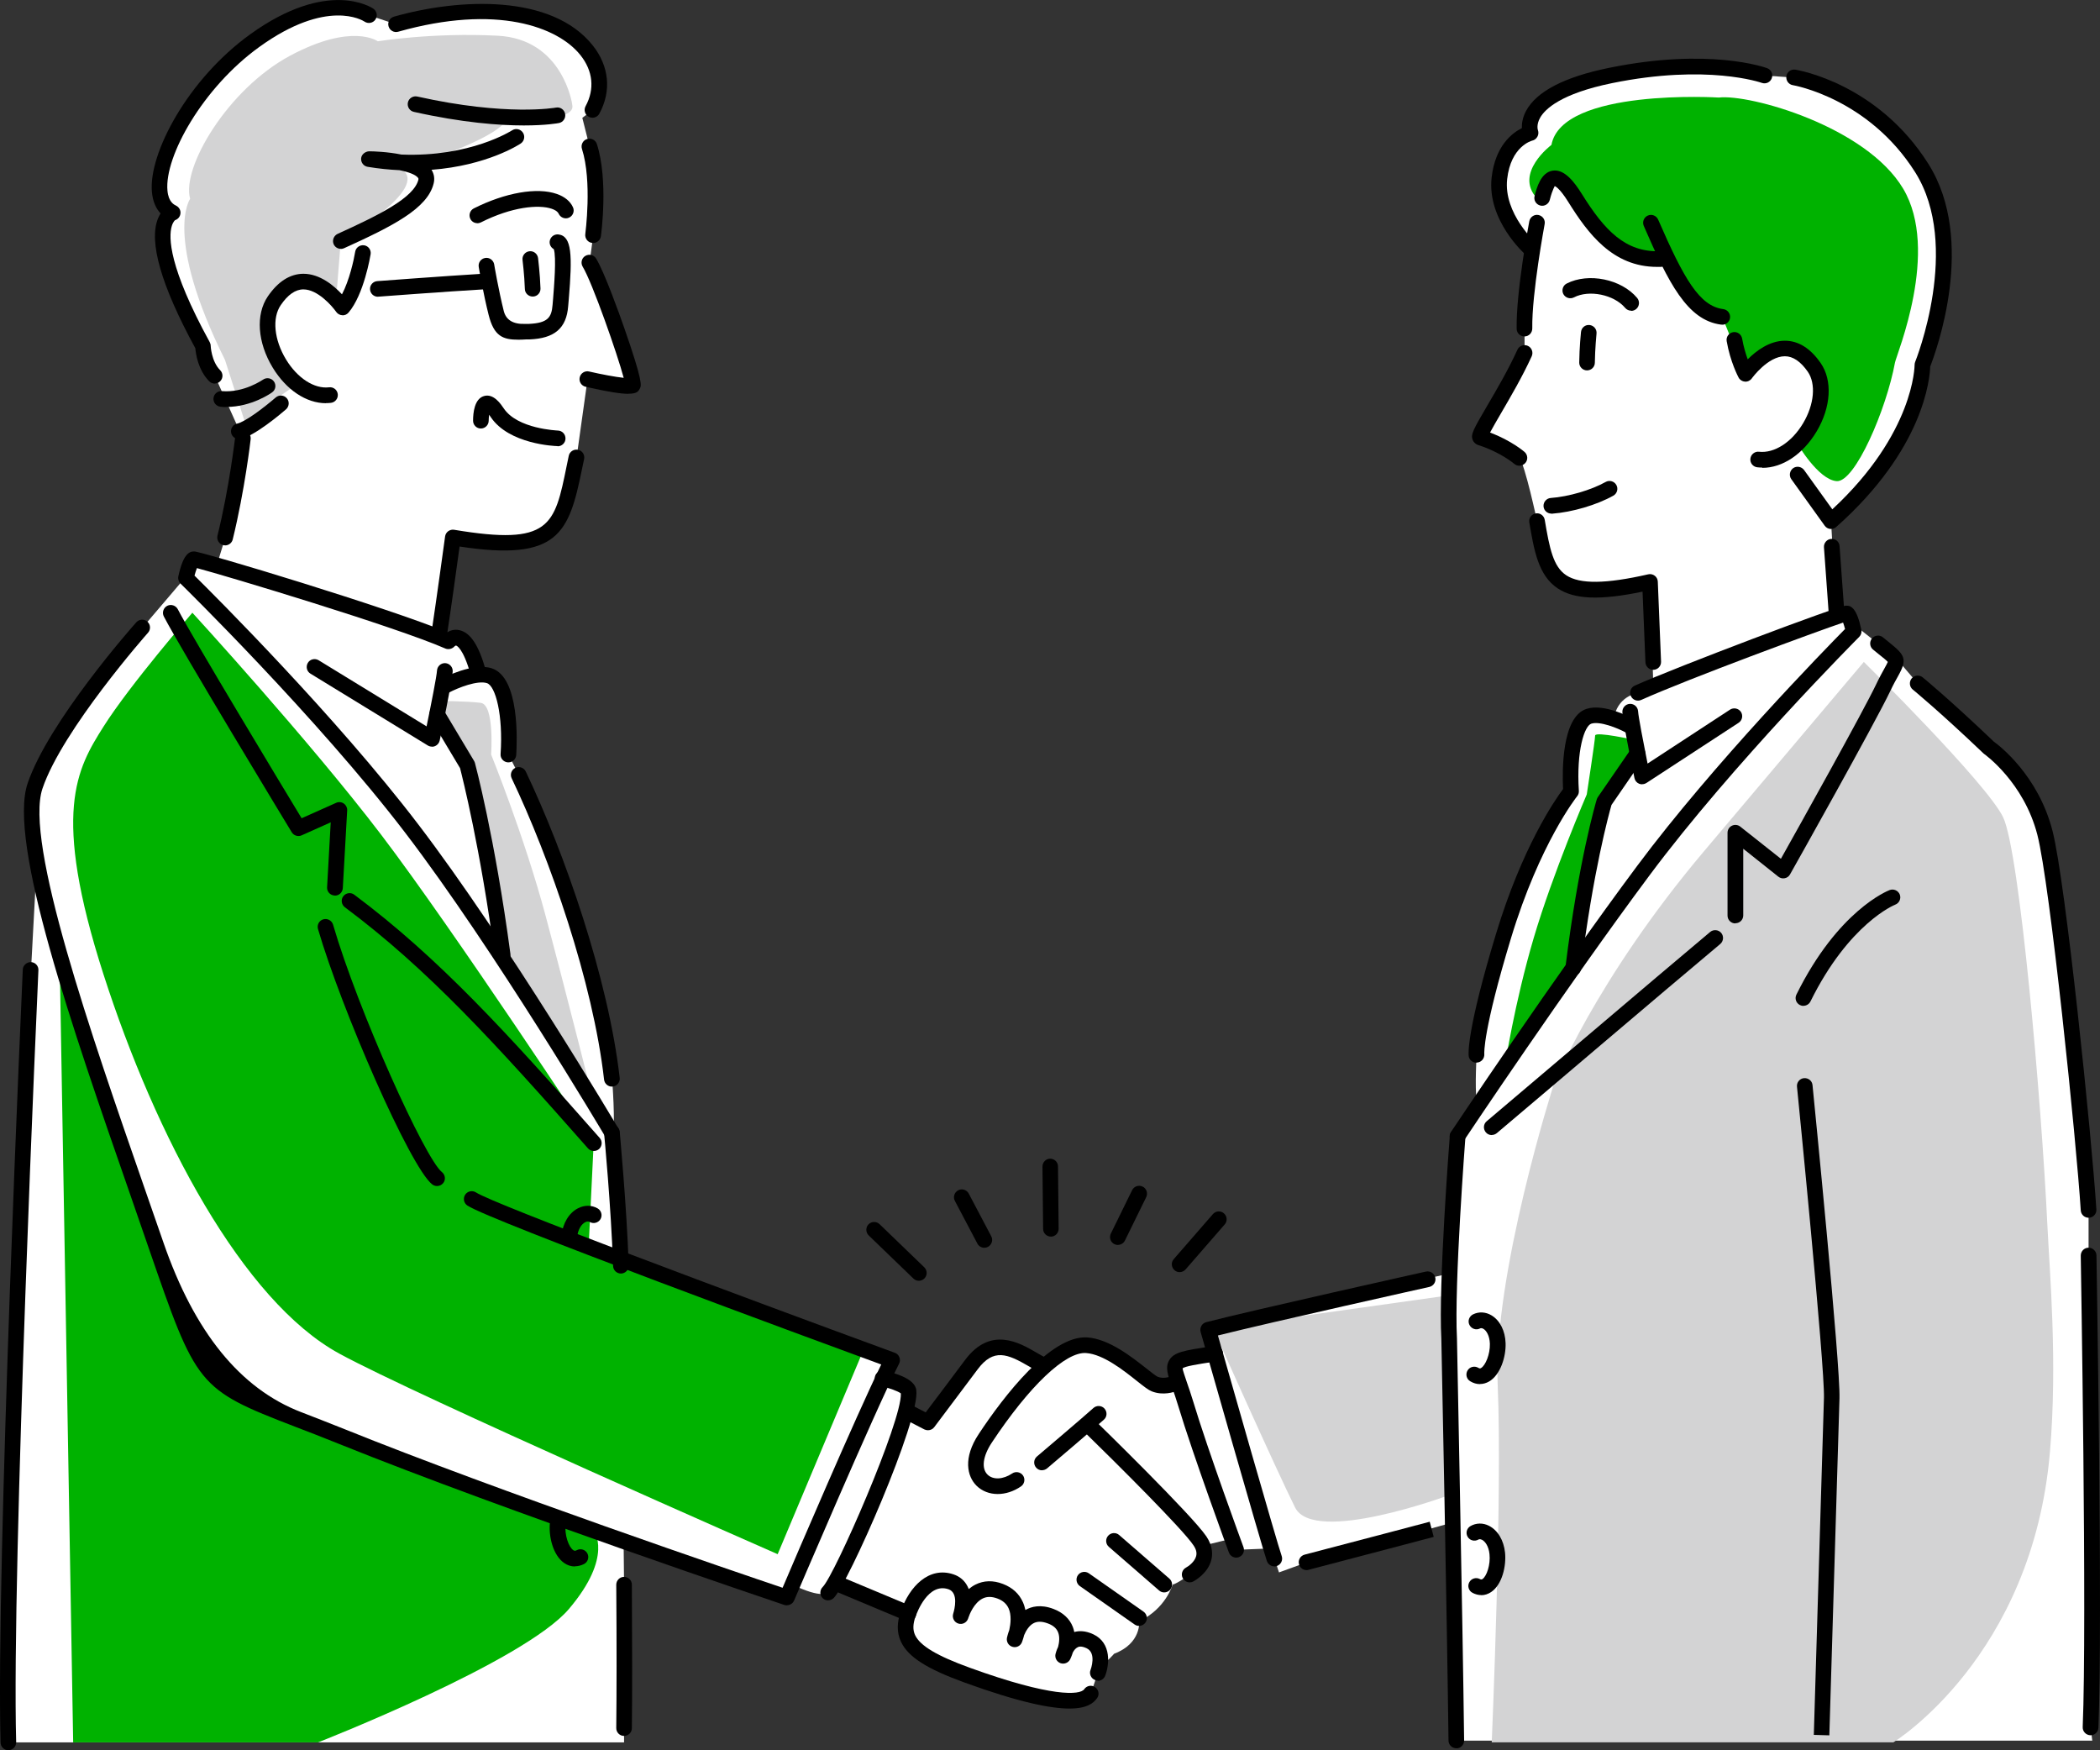 <?xml version="1.0" encoding="UTF-8"?>
<svg xmlns="http://www.w3.org/2000/svg" id="b" width="225.86" height="188.21" viewBox="0 0 225.86 188.21">
  <rect x="0" y="0" width="225.86" height="188.21" fill="#333333" stroke="none"/>
  <defs>
    <style>.d{fill:#d3d3d4;}.e{fill:#fff;}.f{fill:#00b200;}</style>
  </defs>
  <g id="c">
    <path class="e" d="M224.63,135.02v-4.91c-.48-7.64-3.33-35.26-4.7-40.56-1.56-6.05-6.02-9.14-6.02-9.14-4.82-4.6-7.66-6.92-7.66-6.92l-2.36-2.76-1.46-1.15c-.14-.11-.3-.24-.46-.38h0s-2.59-2.05-2.59-2.05l-.14.18c-.15-.57-.41-1.35-.68-1.35-.06,0-.43.12-1.03.33-.02-.1-.05-.2-.09-.29l.09-.03-.6-9.94c9.97-8.84,9.83-16.8,9.83-16.8,0,0,5.23-12.78-.07-21.17-5.3-8.39-13.73-9.74-13.73-9.74l-3.17-.21s-5.9-2.18-16.56,0c-10.27,2.1-8.59,6.19-8.59,6.19,0,0-2.88.64-3.35,4.86-.48,4.22,3.42,7.65,3.42,7.65l.6-2.87s-1.41,7.48-1.34,11.39v2.63c-1.94,4.27-5.23,8.93-4.75,9.08,2.63.83,4.19,2.19,4.19,2.19.59.64,1.91,6.81,1.91,6.81,1.01,5.97,1.65,8.94,12.15,6.54l.35,11.22c-.61.26-1.16.49-1.63.7,0,0-2,.23-2.55,2.41l.08.05c-.06.11-.11.21-.15.33-.88-.3-1.91-.52-2.66-.28-1.6.52-2.16,4.42-1.92,8.09,0,0-4.08,5.04-7.27,15.55-3.18,10.51-2.91,12.79-2.91,12.79,0,0-.19,3.37,0,4.93-.01.14-.04.28-.06.42-.17.27-.32.56-.4.87-.16.21-.3.44-.44.66-.19.3-.35.63-.52.95-.39.58-.61.91-.61.91l.6-.89c-.1.18-.2.35-.31.51l-.29.38s-.63,8.11-.87,14.89c-.03,0-.07.01-.09.02v-.15s-20.78,4.73-25.85,6.05c0,0,.28.99.73,2.57-4.51.7-4.74.67-3.93,3.03-.25.06-.5.15-.73.27-.25.08-1.04.29-1.83-.03-.96-.38-4.34-3.95-7.3-4.18-1.36-.1-2.96.84-4.57,2.27-.07-.08-.17-.13-.28-.14l.02-.04c-2.07-1.03-4.88-3.62-7.59,0-2.71,3.62-4.67,6.21-4.67,6.21l-2.16-1.12-.06.16s-.05-.04-.07-.07c-.04-.03-.08-.06-.12-.07.27-1.01.4-1.81.33-2.25-.1-.71-2.39-1.27-2.74-1.36.37-.78.69-1.45.96-1.98,0,0-16.16-5.92-29.19-10.87-.2-5.09-.68-10.75-.87-12.81.32-1.9-.07-6.58-.07-6.58-1.26-11.1-6.22-24.73-10.02-32.67l-1.11-2.19c.26-3.84-.34-7.93-2.06-8.47-.67-.21-1.54-.09-2.36.14l1.2-.48c-1.52-5.44-3.2-3.36-3.2-3.36-.29-.13-.62-.26-.98-.4v-.7c.45-2.91,1.43-10.06,1.43-10.06,11.73,1.97,11.76-1.29,13.28-8.61l1.18-8.42s4.66,1.07,4.9.63c.24-.44-3.36-11.01-4.68-13.16l.39-2.97s.8-5.79-.39-9.53l-.78-3.1,1.11-.83c3.35-6.18-5.11-13.75-21.12-9.22l-2.92-.97s-4.3-3-12.27,2.73c-7.96,5.73-12.82,16.65-8.84,18.52,0,0-3.92,1.23,3.26,14.33,0,0,.05,1.97,1.26,3.2l3.02,6.72s-.62,5.44-1.91,10.68l-.92,3c-1.41-.41-2.3-.65-2.39-.65-.33,0-.66,1.13-.8,1.7l-4.8,5.63s-9.29,10.46-11.52,17.03c-.57,1.69-.44,4.47.18,7.98l-.7,13.01S.39,168.54.9,187.37h66.22v-1.54c.05-4.13.04-9.66,0-15.41l-.05-4.68c9.93,3.5,17.55,6.05,17.55,6.05,0,0,.22-.51.6-1.39,3.18,1.56,3.85.86,3.85.86.16-.15.4-.52.71-1.06,0,0,0,0,0,0,.2.07.37.08.56.07l-.05.13,7.41,3.1c-1.07,2.93.69,4.59,6.35,6.65,5.65,2.05,12.03,3.8,13.27,1.98l.76-2.25s.11-.3.19-.72c.91-.52,1.55-1.32,1.55-1.32,2.97-1.12,2.7-3.5,2.7-3.5,2.88-1.35,3.6-3.94,3.6-3.94.51-.11,1.85-1.08,1.85-1.08,0,0,2.2-1.16,1.38-3.1l3.18-.77c.28.75.44,1.21.44,1.21l3.76-.15c.16.54.28.93.34,1.1l.49,1.48,2.97-1.08c5.26-1.37,15.28-4.17,15.28-4.17v-.21s.01,0,.02,0c.14-.04.28-.05.42-.08.16,8.43.32,17.68.39,23.63h68.39l-.17-1.4c.48-11.39-.21-50.74-.21-50.74Z"></path>
    <path class="d" d="M52.82,81.14s.39-5.37-1.12-5.56c-1.51-.19-4.42-.2-4.42-.2l2.96,6.89,3.8,20.72,9.81,15.53s-2.91-11.59-5.18-20.08c-2.27-8.48-5.85-17.31-5.85-17.31Z"></path>
    <path class="f" d="M63.86,122.93s-15.09-22.95-22.86-33.16c-7.77-10.2-20.31-23.88-20.31-23.88,0,0-6.69,7.71-9.56,12.25-2.87,4.54-5.61,9.2,0,26.64,5.61,17.44,14.98,35.12,25.36,40.78,8.28,4.52,47.15,21.57,47.15,21.57l9.24-21.99-29.57-11.06.54-11.15Z"></path>
    <path class="f" d="M63.86,164.6s2.16,2.73-2.67,8.42c-4.83,5.69-26.99,14.35-26.99,14.35H7.87l-1.46-84.65s11.38,36.49,13.85,40.69c2.47,4.2,1.51,5.19,11.07,8.95,9.55,3.76,32.52,12.24,32.52,12.24Z"></path>
    <path class="d" d="M61.54,11.21s-.99-7.01-8.02-7.37c-7.03-.36-12.89.6-12.89.6,0,0-2.75-2.03-9.43,1.55-6.69,3.58-11.71,12.04-10.75,15.39,0,0-2.89,3.96,3.75,17.33l2.09,6.52,5.39-3.73s-5.43-5.81-1.48-10.05c3.15-3.37,5.95.74,5.95.74l.5-6.29s9.83-5.71,6.49-7.74c0,0,10.57-3.06,11.49-5.53,0,0,7.55.73,6.9-1.43Z"></path>
    <path class="f" d="M166.85,15.59s-4.05,3.03-1.55,5.73c0,0,1.84-2.86,2.79-1.72.95,1.14,5.53,9.05,10.51,8.25,0,0,3.36,5.1,6.63,6.22l2.35,5.84s3.02-4.83,7.15-.92c4.13,3.91-1.44,8.69-1.44,8.69,0,0,2.26,3.9,4.24,4.06,1.98.16,5.36-7.74,6.28-12.75.16-.86,4.86-12.01.88-18.7-3.98-6.69-16.48-10.19-19.83-9.8,0,0-16.88-1.04-18,5.1Z"></path>
    <path class="f" d="M175.84,79.58s-4.27-.96-4.28-.48c0,.48-.9,6.33-.9,6.33,0,0-3.64,8.44-5.71,15.45-2.07,7.01-3.11,13.83-3.11,13.83l7-10.1,3.82-18.59,2.93-4.25.25-2.2Z"></path>
    <path class="d" d="M200.46,71.18s-12.18,14.43-17.2,20.37c-11.7,13.86-16.2,25.22-16.2,25.22,0,0-6.49,20.38-5.98,32.14.52,11.76-.64,38.45-.64,38.45h43.2s14.97-9.17,16.84-31.26c.82-9.65-.03-19.18-.28-24.37-.64-13.43-2.99-40.18-4.76-43.85-1.77-3.66-14.99-16.71-14.99-16.71Z"></path>
    <path class="d" d="M155.8,139.3l-25.32,3.56s6.78,15.19,8.81,19.25c2.03,4.06,16.5-1.31,16.5-1.31v-21.5Z"></path>
    <path d="M163.4,50.08c-.2,0-.39-.07-.55-.21-.01-.01-1.48-1.26-3.89-2.02-.24-.08-.48-.3-.57-.54-.23-.59.05-1.09,1.57-3.69,1.02-1.74,2.29-3.91,3.24-6.01.19-.42.69-.61,1.12-.42.42.19.61.69.42,1.12-.99,2.17-2.28,4.38-3.32,6.16-.42.72-.88,1.51-1.16,2.04,2.29.87,3.64,2.03,3.71,2.09.35.31.39.84.08,1.19-.17.19-.4.29-.63.29Z"></path>
    <path d="M166.85,55.23c-.44,0-.81-.34-.84-.78-.03-.46.32-.87.78-.9,1.92-.14,4.34-.85,5.9-1.72.4-.23.92-.09,1.15.32.23.4.09.92-.32,1.15-1.78,1-4.43,1.78-6.6,1.94-.02,0-.04,0-.06,0Z"></path>
    <path d="M170.68,39.83h0c-.46,0-.84-.39-.83-.85.02-1.61.18-3.21.19-3.28.05-.46.45-.8.92-.75.46.05.8.46.75.92,0,.02-.16,1.6-.18,3.13,0,.46-.38.83-.84.83Z"></path>
    <path d="M175.44,33.41c-.24,0-.48-.1-.65-.3-1.2-1.43-3.88-1.98-5.51-1.13-.42.21-.92.05-1.14-.36-.21-.41-.05-.92.36-1.13,2.34-1.2,5.88-.48,7.58,1.55.3.36.25.89-.1,1.19-.16.13-.35.2-.54.2Z"></path>
    <path d="M67.59,42.35c-.79,0-2.16-.2-4.61-.76-.45-.1-.74-.56-.63-1.01.1-.45.56-.74,1.01-.63,1.3.3,2.84.59,3.72.68-.67-2.53-3.38-10.26-4.41-11.95-.24-.4-.12-.92.28-1.16.4-.24.92-.12,1.16.28.91,1.49,2.53,6.03,3,7.38,2.07,5.94,1.88,6.28,1.7,6.62-.15.28-.3.54-1.22.54ZM67.24,41.35h0s0,0,0,0Z"></path>
    <path d="M57.29,31.89c-.45,0-.83-.36-.84-.81-.05-1.53-.25-3.11-.25-3.12-.06-.46.27-.88.73-.94.46-.06.88.27.94.73,0,.07.21,1.67.26,3.27.02.47-.35.86-.81.87,0,0-.02,0-.03,0Z"></path>
    <path d="M59.96,47.97s-.02,0-.02,0c-.21,0-5.22-.18-7.18-3.15-.06-.08-.11-.16-.15-.22-.03.2-.05.43-.05.64,0,.46-.38.84-.84.84h0c-.47,0-.84-.38-.84-.84,0-.86.15-2.35,1.17-2.65,1.04-.31,1.82.87,2.12,1.31,1.48,2.24,5.78,2.39,5.83,2.4.47.01.83.4.82.87-.01.46-.39.82-.84.82Z"></path>
    <path d="M47.29,68.7s-.09,0-.13-.01c-.46-.07-.78-.5-.71-.96.44-2.87,1.41-9.97,1.42-10.04.03-.23.15-.43.34-.57.18-.13.41-.19.64-.15,10.35,1.73,10.79-.44,12.1-6.89l.22-1.06c.09-.46.55-.75,1-.65.46.09.75.54.65,1l-.22,1.05c-1.41,6.91-2.51,9.98-13.17,8.35-.27,1.99-.96,6.93-1.31,9.21-.06.42-.42.71-.83.71Z"></path>
    <path d="M63.79,26.12s-.08,0-.12,0c-.46-.06-.78-.49-.72-.95,0-.06.76-5.65-.36-9.16-.14-.44.1-.92.55-1.06.44-.14.92.1,1.06.55,1.24,3.88.46,9.66.43,9.9-.06.42-.42.73-.83.73Z"></path>
    <path d="M63.72,12.66c-.14,0-.27-.03-.4-.1-.41-.22-.56-.73-.34-1.14,1-1.84.8-3.8-.56-5.5-2.42-3.03-9.01-5.5-19.59-2.51-.45.13-.91-.13-1.04-.58-.13-.45.13-.91.58-1.04,7.11-2.01,16.97-2.42,21.37,3.08,1.78,2.23,2.05,4.91.72,7.35-.15.28-.44.44-.74.44Z"></path>
    <path d="M56.33,13.49c-2.62,0-6.59-.29-11.82-1.46-.45-.1-.74-.55-.64-1.01.1-.45.55-.74,1.01-.64,9.62,2.15,14.86,1.2,14.91,1.19.46-.09.9.21.99.67.09.46-.21.9-.66.99-.11.02-1.39.26-3.78.26Z"></path>
    <path d="M36.66,26.76c-.32,0-.63-.18-.77-.49-.19-.42,0-.92.42-1.12,4.47-2.03,8.21-3.88,8.69-5.83.02-.09.01-.13-.04-.2-.28-.36-1.06-.63-1.99-.82-1.08-.05-2.22-.16-3.42-.36-.44-.07-.74-.46-.71-.9s.45-.75.85-.77c.47,0,1.99.05,3.48.35,7.39.3,11.85-2.57,11.9-2.6.39-.26.91-.15,1.17.24.26.39.15.91-.23,1.17-.19.13-3.66,2.38-9.6,2.83.28.44.36.95.23,1.47-.66,2.7-4.41,4.59-9.63,6.96-.11.05-.23.08-.35.08Z"></path>
    <path d="M35.06,43.36c-2.12,0-4.27-1.43-5.73-3.83-1.64-2.7-1.85-5.7-.53-7.65,1.1-1.61,2.39-2.43,3.83-2.44h0c1.78,0,3.29,1.28,4.15,2.21.79-1.49,1.28-3.7,1.42-4.57.07-.46.51-.77.97-.7.46.07.77.51.69.97-.03.18-.72,4.33-2.37,6.26-.17.2-.42.32-.68.29-.26-.01-.5-.15-.65-.36-.47-.67-2.01-2.42-3.53-2.42h0c-.86,0-1.68.58-2.44,1.7-.94,1.38-.71,3.72.57,5.83,1.22,2.01,3.04,3.19,4.64,3,.46-.06.88.28.93.74.05.46-.28.88-.74.93-.18.02-.36.03-.54.03Z"></path>
    <path d="M189.54,50.28c-.18,0-.36-.01-.54-.03-.46-.05-.8-.47-.74-.93.05-.46.48-.8.93-.74,1.65.18,3.52-1.02,4.74-3.07,1.2-2.01,1.4-4.24.5-5.54-.77-1.1-1.59-1.66-2.46-1.66h0c-1.83,0-3.53,2.34-3.55,2.37-.17.24-.45.38-.74.36-.29-.02-.55-.18-.69-.44-.04-.07-.9-1.7-1.28-3.91-.08-.46.23-.89.69-.97.45-.08.89.23.97.69.15.87.39,1.64.6,2.23.89-.89,2.33-2,4-2h0c1.45,0,2.74.81,3.84,2.39,1.3,1.86,1.13,4.76-.43,7.37-1.47,2.45-3.66,3.91-5.83,3.91Z"></path>
    <path d="M51.34,24c-.31,0-.61-.17-.75-.46-.21-.42-.04-.92.37-1.13,3.38-1.7,6.81-2.3,8.94-1.55.83.29,1.43.78,1.72,1.42.2.42.01.92-.41,1.12-.42.2-.92.01-1.12-.41-.13-.28-.48-.45-.75-.54-1.39-.48-4.29-.22-7.63,1.47-.12.06-.25.09-.38.09Z"></path>
    <path d="M24.21,58.64c-.07,0-.14,0-.2-.02-.45-.11-.73-.57-.62-1.02,1.27-5.12,1.89-10.52,1.9-10.57.05-.46.48-.79.93-.74.46.05.79.47.74.93,0,.06-.64,5.55-1.93,10.79-.09.38-.44.64-.82.64Z"></path>
    <path d="M25.68,47.21c-.39,0-.74-.27-.82-.67-.09-.46.2-.9.66-.99.8-.16,2.9-1.74,4.14-2.81.35-.3.88-.27,1.19.09.3.35.26.88-.09,1.19-.55.48-3.4,2.88-4.9,3.19-.06.01-.11.02-.17.02Z"></path>
    <path d="M24.36,43.77c-.21,0-.42,0-.63-.03-.46-.04-.81-.45-.77-.91.04-.46.43-.81.91-.77,2.37.2,4.38-1.22,4.41-1.23.38-.27.9-.19,1.18.19.27.38.19.9-.19,1.17-.09.07-2.2,1.57-4.91,1.57Z"></path>
    <path d="M23.1,41.25c-.22,0-.43-.08-.6-.25-1.19-1.2-1.44-2.94-1.49-3.55-3.68-6.75-5.03-11.44-4.02-13.95.09-.21.18-.39.28-.55-.45-.48-.83-1.21-.93-2.29-.39-4.15,3.87-12.15,10.58-16.98,8.35-6.01,13.05-2.87,13.24-2.74.38.27.48.79.21,1.17-.26.38-.79.47-1.17.21-.18-.12-4.02-2.53-11.3,2.72-6.07,4.37-10.23,11.77-9.89,15.46.11,1.23.72,1.51.92,1.61.31.15.51.47.48.82-.02.35-.26.64-.59.75.02,0-.18.11-.34.61-.37,1.21-.34,4.44,4.08,12.51.06.12.1.25.1.38,0,.01.06,1.66,1.02,2.63.33.33.33.86,0,1.19-.16.16-.38.24-.59.24Z"></path>
    <path d="M163.96,36.18c-.46,0-.84-.37-.84-.83-.07-3.95,1.3-11.25,1.36-11.56.09-.46.54-.76.98-.67.46.09.76.53.67.98-.01.07-1.39,7.44-1.33,11.22,0,.47-.36.85-.83.86,0,0,0,0-.01,0Z"></path>
    <path d="M178.23,28.7c-4.79,0-7.44-3.59-9.55-6.97-1-1.61-1.47-1.72-1.47-1.72.03.02-.21.25-.53,1.49-.12.45-.58.72-1.03.6-.45-.12-.72-.58-.6-1.03.23-.88.67-2.53,1.95-2.72,1.26-.19,2.33,1.23,3.12,2.49,2.44,3.92,4.69,6.32,8.45,6.17.47-.01.86.34.88.81.02.46-.34.86-.81.88-.13,0-.27,0-.4,0Z"></path>
    <path d="M185.23,34.91s-.07,0-.11,0c-3.66-.46-5.67-4.5-8.33-10.62-.18-.43.01-.92.44-1.11.43-.19.92.01,1.11.44,2.78,6.39,4.45,9.3,7,9.62.46.06.79.48.73.94-.05.43-.42.74-.84.74Z"></path>
    <path d="M164.7,27.66c-.2,0-.4-.07-.56-.21-.17-.15-4.23-3.77-3.71-8.37.39-3.4,2.2-4.78,3.25-5.3-.02-.48.07-1.13.45-1.85,1.12-2.09,4.11-3.65,8.91-4.63,10.77-2.2,16.77-.06,17.02.03.44.16.66.64.5,1.08-.16.44-.64.66-1.08.5-.06-.02-5.85-2.06-16.1.03-5.53,1.13-7.22,2.81-7.73,3.71-.44.77-.25,1.33-.24,1.35.08.23.06.49-.06.7-.12.21-.31.37-.55.42-.08.02-2.3.61-2.7,4.13-.42,3.72,3.11,6.89,3.14,6.92.35.31.38.84.07,1.19-.17.19-.4.29-.63.29Z"></path>
    <path d="M177.81,72.03c-.45,0-.82-.36-.84-.81l-.31-7.6c-4.58.96-7.35.84-9.14-.36-2.07-1.39-2.52-4.03-3.04-7.08-.08-.46.23-.89.69-.97.46-.08.89.23.97.69.52,3.09.91,5.03,2.31,5.96,1.46.97,4.26.94,8.82-.1.24-.06.5,0,.7.15.2.15.32.38.33.64l.35,8.6c.02.46-.34.86-.81.88-.01,0-.02,0-.04,0Z"></path>
    <path d="M40.64,31.91c-.44,0-.81-.34-.84-.78-.04-.46.31-.87.78-.9.07,0,6.66-.51,11.92-.83.46-.03.86.33.89.79.03.46-.33.86-.79.89-5.25.31-11.82.82-11.89.82-.02,0-.04,0-.07,0Z"></path>
    <path d="M55.77,36.53c-1.68,0-2.64-.36-3.22-2.68-.57-2.26-1.04-5.02-1.06-5.14-.08-.46.23-.89.69-.97.45-.08.89.23.97.69,0,.03.48,2.81,1.03,5.01q.37,1.47,2.32,1.39h.37c2.06-.09,2.45-.7,2.56-2.04l.06-.71c.09-1.13.37-4.46.07-5.29-.3-.16-.48-.49-.44-.84.06-.46.47-.79.94-.74,1.45.18,1.51,2.21,1.11,7.01l-.06.69c-.18,2.39-1.47,3.49-4.18,3.59h-.36c-.28.02-.55.03-.8.03Z"></path>
    <path d="M156.76,123.03c-.16,0-.32-.05-.47-.14-.39-.26-.49-.78-.23-1.17.11-.16,11.12-16.66,20.04-28.63,8.16-10.95,20.2-23.28,22.34-25.45-.07-.25-.14-.5-.21-.69-2.8.94-16.49,5.98-21.72,8.32-.42.19-.92,0-1.11-.43-.19-.42,0-.92.42-1.11,4.47-2,21.88-8.59,22.72-8.6.57-.03,1.17.3,1.65,2.59.06.28-.03.57-.23.77-.14.14-13.65,13.7-22.52,25.6-8.89,11.93-19.88,28.39-19.99,28.56-.16.24-.43.37-.7.37Z"></path>
    <path d="M160.44,122.06c-.24,0-.48-.1-.64-.3-.3-.36-.26-.89.1-1.19,4.63-3.92,8.33-7.06,11.49-9.74,5.05-4.29,8.72-7.4,12.54-10.61.36-.3.89-.25,1.19.1.3.36.25.89-.1,1.19-3.82,3.21-7.49,6.31-12.54,10.6-3.16,2.68-6.86,5.83-11.49,9.74-.16.13-.35.2-.54.2Z"></path>
    <path d="M186.64,99.3c-.47,0-.84-.38-.84-.84v-8.91c0-.32.18-.62.48-.76.29-.14.64-.1.89.1l4.37,3.46c1.91-3.4,8.86-15.85,10.24-18.75.35-.74.66-1.29.89-1.71.15-.27.31-.56.37-.71-.14-.16-.54-.49-.94-.8l-.65-.53c-.36-.29-.41-.83-.12-1.19.29-.36.83-.42,1.19-.12l.64.52c1.75,1.4,2,1.83.98,3.65-.22.39-.51.91-.84,1.61-1.62,3.41-10.4,19.05-10.78,19.71-.12.22-.33.37-.57.41-.24.05-.49-.01-.69-.17l-3.77-3v7.17c0,.47-.38.84-.84.84ZM203.07,71.24h0,0Z"></path>
    <path d="M224.63,130.95c-.44,0-.81-.34-.84-.79-.46-7.37-3.31-35.14-4.67-40.4-1.46-5.65-5.65-8.63-5.69-8.66-.03-.02-.07-.05-.1-.08-4.74-4.52-7.58-6.85-7.61-6.87-.36-.29-.41-.83-.12-1.19.29-.36.83-.41,1.19-.12.03.02,2.9,2.38,7.66,6.92.57.41,4.76,3.6,6.3,9.58,1.41,5.46,4.24,33.09,4.72,40.72.03.46-.32.86-.79.89-.02,0-.04,0-.05,0Z"></path>
    <path d="M224.85,186.6s-.02,0-.04,0c-.46-.02-.83-.41-.81-.88.47-11.23-.21-50.3-.21-50.69,0-.47.36-.85.83-.86.45,0,.85.36.86.83,0,.39.69,39.51.21,50.79-.02.45-.39.81-.84.81Z"></path>
    <path d="M196.93,56.88s-.06,0-.09,0c-.24-.03-.45-.15-.59-.35l-3.59-5c-.27-.38-.18-.9.19-1.18.38-.27.9-.18,1.18.19l3.04,4.23c8.82-8.18,8.85-15.45,8.85-15.52,0-.11.02-.23.06-.33.05-.12,5-12.48,0-20.4-5.02-7.95-13.07-9.35-13.15-9.36-.46-.07-.77-.51-.7-.97.07-.46.5-.77.96-.7.36.06,8.87,1.51,14.31,10.13,5.22,8.26.81,20.23.2,21.79-.04,1.29-.68,8.89-10.11,17.26-.15.14-.35.21-.56.21Z"></path>
    <path d="M197.53,66.83c-.44,0-.81-.34-.84-.78l-.52-7.2c-.03-.46.32-.87.78-.9.49-.03.87.32.9.78l.52,7.2c.03.46-.32.87-.78.9-.02,0-.04,0-.06,0Z"></path>
    <path d="M176.61,84.34c-.11,0-.22-.02-.32-.06-.26-.11-.45-.34-.5-.61-.13-.62-1.25-6.08-1.3-7.09-.02-.46.33-.86.8-.89.47-.02.86.33.89.8.03.55.57,3.37,1.02,5.62l8.87-5.8c.39-.25.91-.14,1.17.24.25.39.15.91-.24,1.17l-9.91,6.47c-.14.09-.3.14-.46.14Z"></path>
    <path d="M196.76,186.61l-1.68-.05,1.09-36.24c.1-3.43-2.87-33.16-2.9-33.46-.05-.46.29-.88.75-.92.47-.04.88.29.92.75.12,1.23,3.01,30.14,2.9,33.68l-1.09,36.24Z"></path>
    <path d="M193.96,108.17c-.12,0-.25-.03-.37-.09-.42-.21-.59-.71-.38-1.13,4.48-9.06,9.81-11.15,10.03-11.24.44-.16.92.06,1.09.49.16.43-.06.92-.49,1.08-.09.03-4.98,2.03-9.12,10.41-.15.3-.45.47-.76.47Z"></path>
    <path d="M156.63,188c-.46,0-.84-.37-.84-.83-.16-13.16-.76-42.91-.77-43.21-.32-5.87.86-21.18.91-21.83.04-.46.45-.81.9-.77.46.04.81.44.78.91-.01.16-1.22,15.86-.91,21.64,0,.33.61,30.09.77,43.25,0,.47-.37.85-.83.85,0,0,0,0,0,0Z"></path>
    <path d="M158.79,114.28c-.42,0-.78-.31-.83-.73-.03-.25-.21-2.75,2.94-13.13,2.83-9.34,6.33-14.39,7.21-15.57-.09-1.85-.17-7.75,2.52-8.62,1.9-.62,4.79.93,5.11,1.11.41.22.56.74.33,1.14-.23.41-.74.56-1.14.33-.98-.54-2.87-1.28-3.78-.99-.74.24-1.62,2.89-1.34,7.23.01.21-.05.42-.19.58-.04.05-4.02,5.06-7.11,15.26-3.02,9.97-2.88,12.37-2.87,12.46.03.46-.3.87-.76.91-.03,0-.06,0-.09,0Z"></path>
    <path d="M169.2,104.93s-.07,0-.1,0c-.46-.06-.79-.48-.73-.94,1.41-11.48,3.29-17.78,3.37-18.04.03-.08.06-.16.11-.23l3.57-5.18c.26-.38.79-.48,1.17-.22.38.26.48.79.22,1.17l-3.49,5.07c-.27.94-1.99,7.18-3.28,17.64-.05.43-.42.74-.84.74Z"></path>
    <path d="M159.17,148.84c-.35,0-.71-.1-1.05-.31-.4-.24-.52-.76-.28-1.16.24-.4.76-.52,1.16-.28.15.09.21.07.29.02.47-.27.98-1.47.95-2.61-.03-.89-.39-1.42-.69-1.6-.21-.13-.34-.06-.38-.04-.42.21-.92.03-1.13-.39-.21-.42-.03-.92.39-1.13.63-.31,1.36-.27,1.99.11.9.54,1.47,1.66,1.51,2.99.05,1.47-.56,3.41-1.78,4.12-.31.18-.64.27-.97.27Z"></path>
    <path d="M159.32,171.53c-.31,0-.63-.08-.94-.24-.41-.21-.58-.72-.36-1.13.21-.41.72-.58,1.14-.36.15.08.22.05.29,0,.45-.31.87-1.54.75-2.67-.09-.89-.49-1.39-.81-1.55-.23-.11-.35-.04-.39-.02-.4.23-.92.1-1.15-.3-.24-.4-.1-.92.3-1.15.61-.35,1.34-.37,2-.03.94.48,1.58,1.55,1.72,2.87.15,1.46-.31,3.44-1.48,4.24-.34.23-.7.35-1.08.35Z"></path>
    <path d="M65.81,122.61c-.29,0-.57-.15-.73-.41-.12-.2-11.92-20.11-21.46-32.6-9.53-12.48-24.06-26.7-24.2-26.84-.21-.2-.3-.5-.24-.78.51-2.35,1.14-2.68,1.69-2.68,0,0,.01,0,.02,0,.8,0,20.89,6.06,27.22,8.69.31-.19.75-.34,1.28-.23,1.2.25,2.1,1.62,2.86,4.33.12.45-.14.91-.59,1.04-.45.13-.91-.14-1.04-.58-.82-2.92-1.54-3.13-1.57-3.13-.05-.01-.15.07-.17.09-.24.27-.65.37-.98.23-5.43-2.37-23.55-7.81-26.72-8.65-.08.21-.18.5-.26.81,2.27,2.24,15.24,15.19,24.02,26.69,9.6,12.56,21.45,32.56,21.57,32.76.24.4.1.92-.3,1.15-.13.08-.28.12-.43.12Z"></path>
    <path d="M63.86,123.77c-.23,0-.47-.1-.63-.29-9.98-11.32-17.19-19.24-26.14-25.92-.37-.28-.45-.81-.17-1.18.28-.37.81-.45,1.18-.17,9.08,6.78,16.35,14.76,26.4,26.16.31.35.27.88-.07,1.19-.16.14-.36.21-.56.21Z"></path>
    <path d="M36.02,96.3s-.03,0-.05,0c-.46-.03-.82-.42-.79-.89l.39-6.98-3.13,1.4c-.38.17-.84.03-1.06-.33-.49-.8-11.93-19.68-13.76-23.21-.21-.41-.05-.92.36-1.14.41-.21.92-.05,1.14.36,1.62,3.12,11.26,19.08,13.32,22.48l3.72-1.66c.27-.12.58-.09.82.08.24.17.38.45.36.74l-.47,8.36c-.03.45-.4.8-.84.8Z"></path>
    <path d="M.9,188.21c-.45,0-.83-.36-.84-.82-.51-18.64,2.36-82.48,2.39-83.13.02-.47.45-.81.88-.8.47.02.83.42.8.88-.03.64-2.9,64.42-2.39,83,.01.47-.35.85-.82.87,0,0-.02,0-.02,0Z"></path>
    <path d="M46.46,80.29c-.15,0-.31-.04-.44-.12l-12.63-7.73c-.4-.24-.52-.76-.28-1.16.24-.4.76-.52,1.16-.28l11.61,7.11c.49-2.37,1.09-5.41,1.12-6,.03-.46.42-.82.89-.8.46.03.82.42.8.89-.06,1.05-1.26,6.78-1.4,7.43-.06.27-.24.49-.49.6-.11.05-.22.07-.33.07Z"></path>
    <path d="M67.12,186.67s0,0-.01,0c-.47,0-.84-.39-.83-.85.04-3.66.05-8.84,0-15.4,0-.47.37-.85.84-.85h0c.46,0,.84.37.84.84.04,6.56.04,11.75,0,15.43,0,.46-.38.83-.84.83Z"></path>
    <path d="M66.78,136.95c-.45,0-.83-.36-.84-.81-.22-6.42-.96-14.21-.97-14.29-.04-.46.3-.87.76-.92.46-.04.87.3.92.76,0,.08.75,7.92.97,14.39.02.46-.35.85-.81.87,0,0-.02,0-.03,0Z"></path>
    <path d="M54.68,81.98s-.04,0-.06,0c-.46-.03-.82-.43-.78-.9.28-4.19-.54-7.32-1.47-7.62-1-.32-3.06.47-4.13,1.04-.41.22-.92.07-1.14-.34-.22-.41-.07-.92.34-1.14.34-.19,3.44-1.79,5.43-1.16,3.05.96,2.74,7.94,2.65,9.33-.03.45-.4.79-.84.79Z"></path>
    <path d="M54.05,103.56c-.42,0-.78-.31-.83-.73-1.57-11.71-3.49-19.24-3.74-20.23l-3.19-5.33c-.24-.4-.11-.92.29-1.16s.92-.11,1.16.29l3.25,5.43c.04.07.07.14.09.21.02.08,2.13,7.91,3.82,20.56.06.46-.26.89-.72.95-.04,0-.08,0-.11,0Z"></path>
    <path d="M61.83,168.45c-.4,0-.79-.12-1.15-.37-1.21-.84-1.7-2.89-1.53-4.39.05-.46.47-.79.93-.75.46.05.8.47.75.93-.13,1.2.33,2.48.82,2.82.11.08.21.11.4,0,.42-.21.92-.04,1.13.37.21.42.04.92-.37,1.13-.32.16-.65.24-.97.24Z"></path>
    <path d="M61.22,133.82s-.06,0-.09,0c-.46-.05-.8-.47-.75-.93.15-1.36.82-2.47,1.79-2.96.7-.36,1.46-.35,2.1.01.4.23.55.74.32,1.15-.23.4-.75.55-1.15.32-.15-.08-.32-.08-.5.02-.36.18-.78.71-.88,1.65-.05.43-.41.75-.84.75Z"></path>
    <path d="M140.52,168.84c-.37,0-.72-.25-.81-.63-.12-.45.15-.91.6-1.03,5.26-1.37,13.46-3.54,13.46-3.54l.43,1.63s-8.2,2.17-13.46,3.54c-.07.02-.14.03-.21.03Z"></path>
    <path d="M137.06,168.44c-.35,0-.67-.22-.8-.56-.59-1.68-6.86-23.71-7.13-24.65-.06-.22-.03-.45.08-.65.11-.2.3-.34.52-.4,5.03-1.3,23.45-5.4,23.63-5.44.45-.1.9.18,1.01.64.1.45-.18.9-.64,1.01-.18.04-16.8,3.74-22.74,5.22,1.18,4.14,6.35,22.27,6.86,23.72.15.44-.08.92-.52,1.07-.09.03-.19.05-.28.05Z"></path>
    <path d="M132.96,167.5c-.34,0-.66-.21-.79-.55-.04-.1-3.87-10.52-5.46-15.8-.23-.77-.45-1.4-.64-1.93-.48-1.37-.77-2.2-.31-2.96.52-.87,1.59-1.03,4.44-1.47l.37-.06c.46-.07.89.24.96.7.07.46-.24.89-.7.96l-.37.06c-1.63.25-3.03.47-3.27.7,0,.14.25.87.47,1.52.19.55.42,1.2.66,2,1.57,5.23,5.38,15.6,5.42,15.7.16.44-.06.92-.5,1.08-.1.04-.19.05-.29.05Z"></path>
    <path d="M107.3,160.66c-.86,0-1.67-.3-2.27-.89-1.01-1-1.48-2.98.24-5.57,2.65-4.01,7.74-10.66,11.69-10.38,2.34.18,4.75,2.09,6.35,3.35.46.36,1.02.81,1.2.88.62.25,1.29,0,1.3,0,.43-.16.92.05,1.09.48s-.04.91-.47,1.09c-.13.05-1.31.49-2.55,0-.38-.15-.81-.49-1.62-1.13-1.43-1.14-3.6-2.85-5.43-2.99-2.21-.18-6.11,3.52-10.16,9.63-.96,1.45-1.14,2.77-.46,3.44.6.59,1.68.53,2.65-.12.38-.26.91-.16,1.17.22.26.38.16.91-.22,1.17-.8.55-1.68.82-2.51.82Z"></path>
    <path d="M112.07,158.11c-.24,0-.48-.1-.64-.3-.3-.35-.26-.89.1-1.19.05-.04,5.14-4.36,6.07-5.21.35-.31.88-.28,1.19.06.31.35.29.88-.06,1.19-.96.86-5.9,5.07-6.11,5.24-.16.13-.35.2-.55.2Z"></path>
    <path d="M65.81,116.85c-.42,0-.79-.32-.84-.75-1.19-10.49-5.85-23.84-9.94-32.41-.2-.42-.02-.92.4-1.12.42-.2.92-.02,1.12.4,4.15,8.7,8.88,22.25,10.1,32.94.05.46-.28.88-.74.93-.03,0-.06,0-.1,0Z"></path>
    <path d="M84.63,172.63c-.09,0-.18-.01-.27-.04-.29-.1-29.61-9.95-47.95-17.34-1.75-.71-3.29-1.3-4.65-1.82-10.54-4.06-10.63-4.35-15.78-19.26l-2.02-5.84C7.8,110.62.82,90.56,2.97,84.24c2.26-6.66,11.3-16.89,11.69-17.32.31-.35.84-.38,1.19-.07.35.31.38.84.07,1.19-.09.1-9.2,10.41-11.35,16.75-1.96,5.78,5.22,26.41,10.98,42.99l2.03,5.84q4.99,14.45,14.8,18.23c1.36.53,2.91,1.12,4.67,1.83,16.67,6.72,42.44,15.48,47.12,17.06,1.49-3.5,7.86-18.37,10.61-24.01-7.18-2.63-42.06-15.47-44.51-17.09-.39-.26-.49-.78-.24-1.17.26-.39.78-.49,1.17-.24,1.82,1.21,27.93,10.97,45.04,17.24.23.08.41.26.49.48.09.22.08.48-.03.69-2.68,5.26-11.2,25.27-11.29,25.47-.14.32-.45.51-.78.51Z"></path>
    <path d="M47,127.54c-.18,0-.37-.06-.52-.18-2.4-1.9-9.79-18.91-12.28-27.46-.13-.45.13-.91.57-1.04.45-.13.92.13,1.05.57,2.71,9.29,9.89,25.17,11.71,26.61.36.29.43.82.14,1.18-.17.21-.41.32-.66.32Z"></path>
    <path d="M99.8,153.8c-.13,0-.27-.03-.39-.09l-2.16-1.12c-.41-.21-.57-.72-.36-1.14.21-.41.72-.57,1.14-.36l1.53.79c.72-.95,2.29-3.03,4.24-5.64,2.74-3.66,5.83-1.86,7.67-.79.34.2.66.38.97.54.42.21.59.71.38,1.13s-.71.59-1.13.38c-.34-.17-.69-.37-1.06-.59-2.27-1.32-3.77-1.95-5.48.34-2.71,3.62-4.67,6.22-4.67,6.22-.16.22-.42.33-.67.33Z"></path>
    <path d="M89.07,172.1c-.22,0-.45-.09-.61-.26-.32-.34-.3-.87.03-1.19,1.29-1.29,8.54-17.85,8.4-20.81-.29-.23-1.26-.59-2.15-.79-.45-.1-.74-.55-.64-1.01.1-.45.56-.74,1.01-.64,2.16.48,3.31,1.18,3.44,2.07.45,3.19-7.37,20.94-8.9,22.39-.16.15-.37.23-.58.23ZM96.95,149.89h0,0Z"></path>
    <path d="M97.7,174.34c-.11,0-.22-.02-.33-.07l-7.41-3.1c-.43-.18-.63-.67-.45-1.1.18-.43.67-.63,1.1-.45l7.41,3.1c.43.18.63.67.45,1.1-.13.32-.45.52-.78.52Z"></path>
    <path d="M127.96,170.16c-.3,0-.6-.16-.75-.45-.22-.41-.06-.92.35-1.14.25-.13.94-.62,1.09-1.24.09-.36,0-.74-.3-1.17-1.16-1.73-8.18-8.72-11.73-12.18-.33-.32-.34-.86-.02-1.19.33-.33.86-.34,1.19-.02.42.41,10.41,10.15,11.96,12.45.7,1.05.68,1.95.53,2.53-.37,1.45-1.78,2.23-1.94,2.31-.12.07-.26.1-.39.1Z"></path>
    <path d="M125.21,171.24c-.2,0-.39-.07-.55-.21l-5.4-4.69c-.35-.3-.39-.84-.08-1.19.31-.35.84-.39,1.19-.08l5.4,4.69c.35.3.39.84.08,1.19-.17.19-.4.29-.64.29Z"></path>
    <path d="M122.51,174.84c-.17,0-.34-.05-.48-.15l-5.89-4.13c-.38-.27-.47-.79-.21-1.17.27-.38.79-.47,1.17-.21l5.89,4.13c.38.27.47.79.21,1.17-.16.23-.42.36-.69.36Z"></path>
    <path d="M118.07,180.72c-.1,0-.2-.02-.3-.06-.43-.17-.65-.66-.48-1.09.03-.07.67-1.82-.43-2.33-.6-.28-.87-.15-.96-.1-.23.11-.4.34-.52.57-.12.39-.25.65-.28.72-.19.38-.64.56-1.04.42-.4-.14-.63-.57-.54-.98.02-.07.09-.38.28-.77.12-.46.2-1.07,0-1.57-.17-.43-.53-.74-1.09-.95-.64-.24-1.16-.25-1.58-.01-.47.26-.79.81-.98,1.26-.11.44-.23.73-.24.77-.16.4-.6.62-1.02.49-.42-.12-.67-.54-.59-.97.02-.08.09-.41.25-.83.15-.67.25-1.61-.07-2.33-.22-.49-.61-.84-1.2-1.06-.62-.23-1.14-.23-1.6,0-.93.47-1.41,1.71-1.52,2.04-.02.06-.03.1-.04.12-.15.43-.61.67-1.05.53-.44-.14-.68-.6-.56-1.03,0-.01.01-.05.03-.11.11-.37.58-2.17-.53-2.55-2.19-.74-3.39,2.52-3.52,2.89-.15.44-.63.67-1.07.52-.44-.15-.67-.63-.52-1.07.9-2.61,3-4.83,5.65-3.94.69.23,1.22.69,1.53,1.33.04.08.08.16.11.25.22-.18.46-.35.72-.48.9-.45,1.89-.48,2.96-.07,1.02.39,1.74,1.05,2.15,1.97.12.27.2.55.26.82h.03c.6-.35,1.61-.63,3-.1,1.01.38,1.73,1.05,2.07,1.92.07.19.13.37.16.56.5-.14,1.18-.16,2.04.24,2.02.95,1.72,3.34,1.28,4.47-.13.33-.45.54-.79.54Z"></path>
    <path d="M115.03,183.73c-2.05,0-5.46-.68-11.27-2.79-4.11-1.49-6.1-2.77-6.86-4.4-.46-.98-.45-2.07,0-3.33.16-.44.64-.66,1.08-.5.44.16.66.64.5,1.08-.3.83-.32,1.48-.06,2.04.54,1.15,2.36,2.24,5.91,3.52,8.77,3.18,11.84,2.94,12.28,2.3.26-.38.78-.49,1.17-.22s.49.79.22,1.17c-.39.57-1.13,1.13-2.98,1.13Z"></path>
    <path d="M98.83,137.73c-.21,0-.42-.08-.59-.24l-4.81-4.64c-.33-.32-.34-.86-.02-1.19.32-.33.86-.34,1.19-.02l4.81,4.64c.33.32.34.86.02,1.19-.17.17-.39.26-.61.26Z"></path>
    <path d="M105.87,134.18c-.3,0-.6-.16-.75-.45l-2.42-4.59c-.22-.41-.06-.92.35-1.14.41-.22.92-.06,1.14.35l2.42,4.59c.22.41.06.92-.35,1.14-.13.07-.26.1-.39.1Z"></path>
    <path d="M113.03,132.98c-.46,0-.84-.37-.84-.83l-.07-6.7c0-.47.37-.85.83-.85h0c.46,0,.84.37.84.83l.07,6.7c0,.47-.37.85-.83.85h0Z"></path>
    <path d="M120.23,133.88c-.12,0-.25-.03-.37-.09-.42-.2-.59-.71-.39-1.13l2.29-4.67c.2-.42.71-.59,1.13-.39.42.2.59.71.39,1.13l-2.29,4.67c-.15.3-.45.47-.76.47Z"></path>
    <path d="M126.87,136.8c-.2,0-.39-.07-.55-.21-.35-.31-.39-.84-.08-1.19l4.21-4.84c.3-.35.84-.39,1.19-.08.35.31.39.84.08,1.19l-4.21,4.84c-.17.19-.4.29-.64.29Z"></path>
  </g>
</svg>
